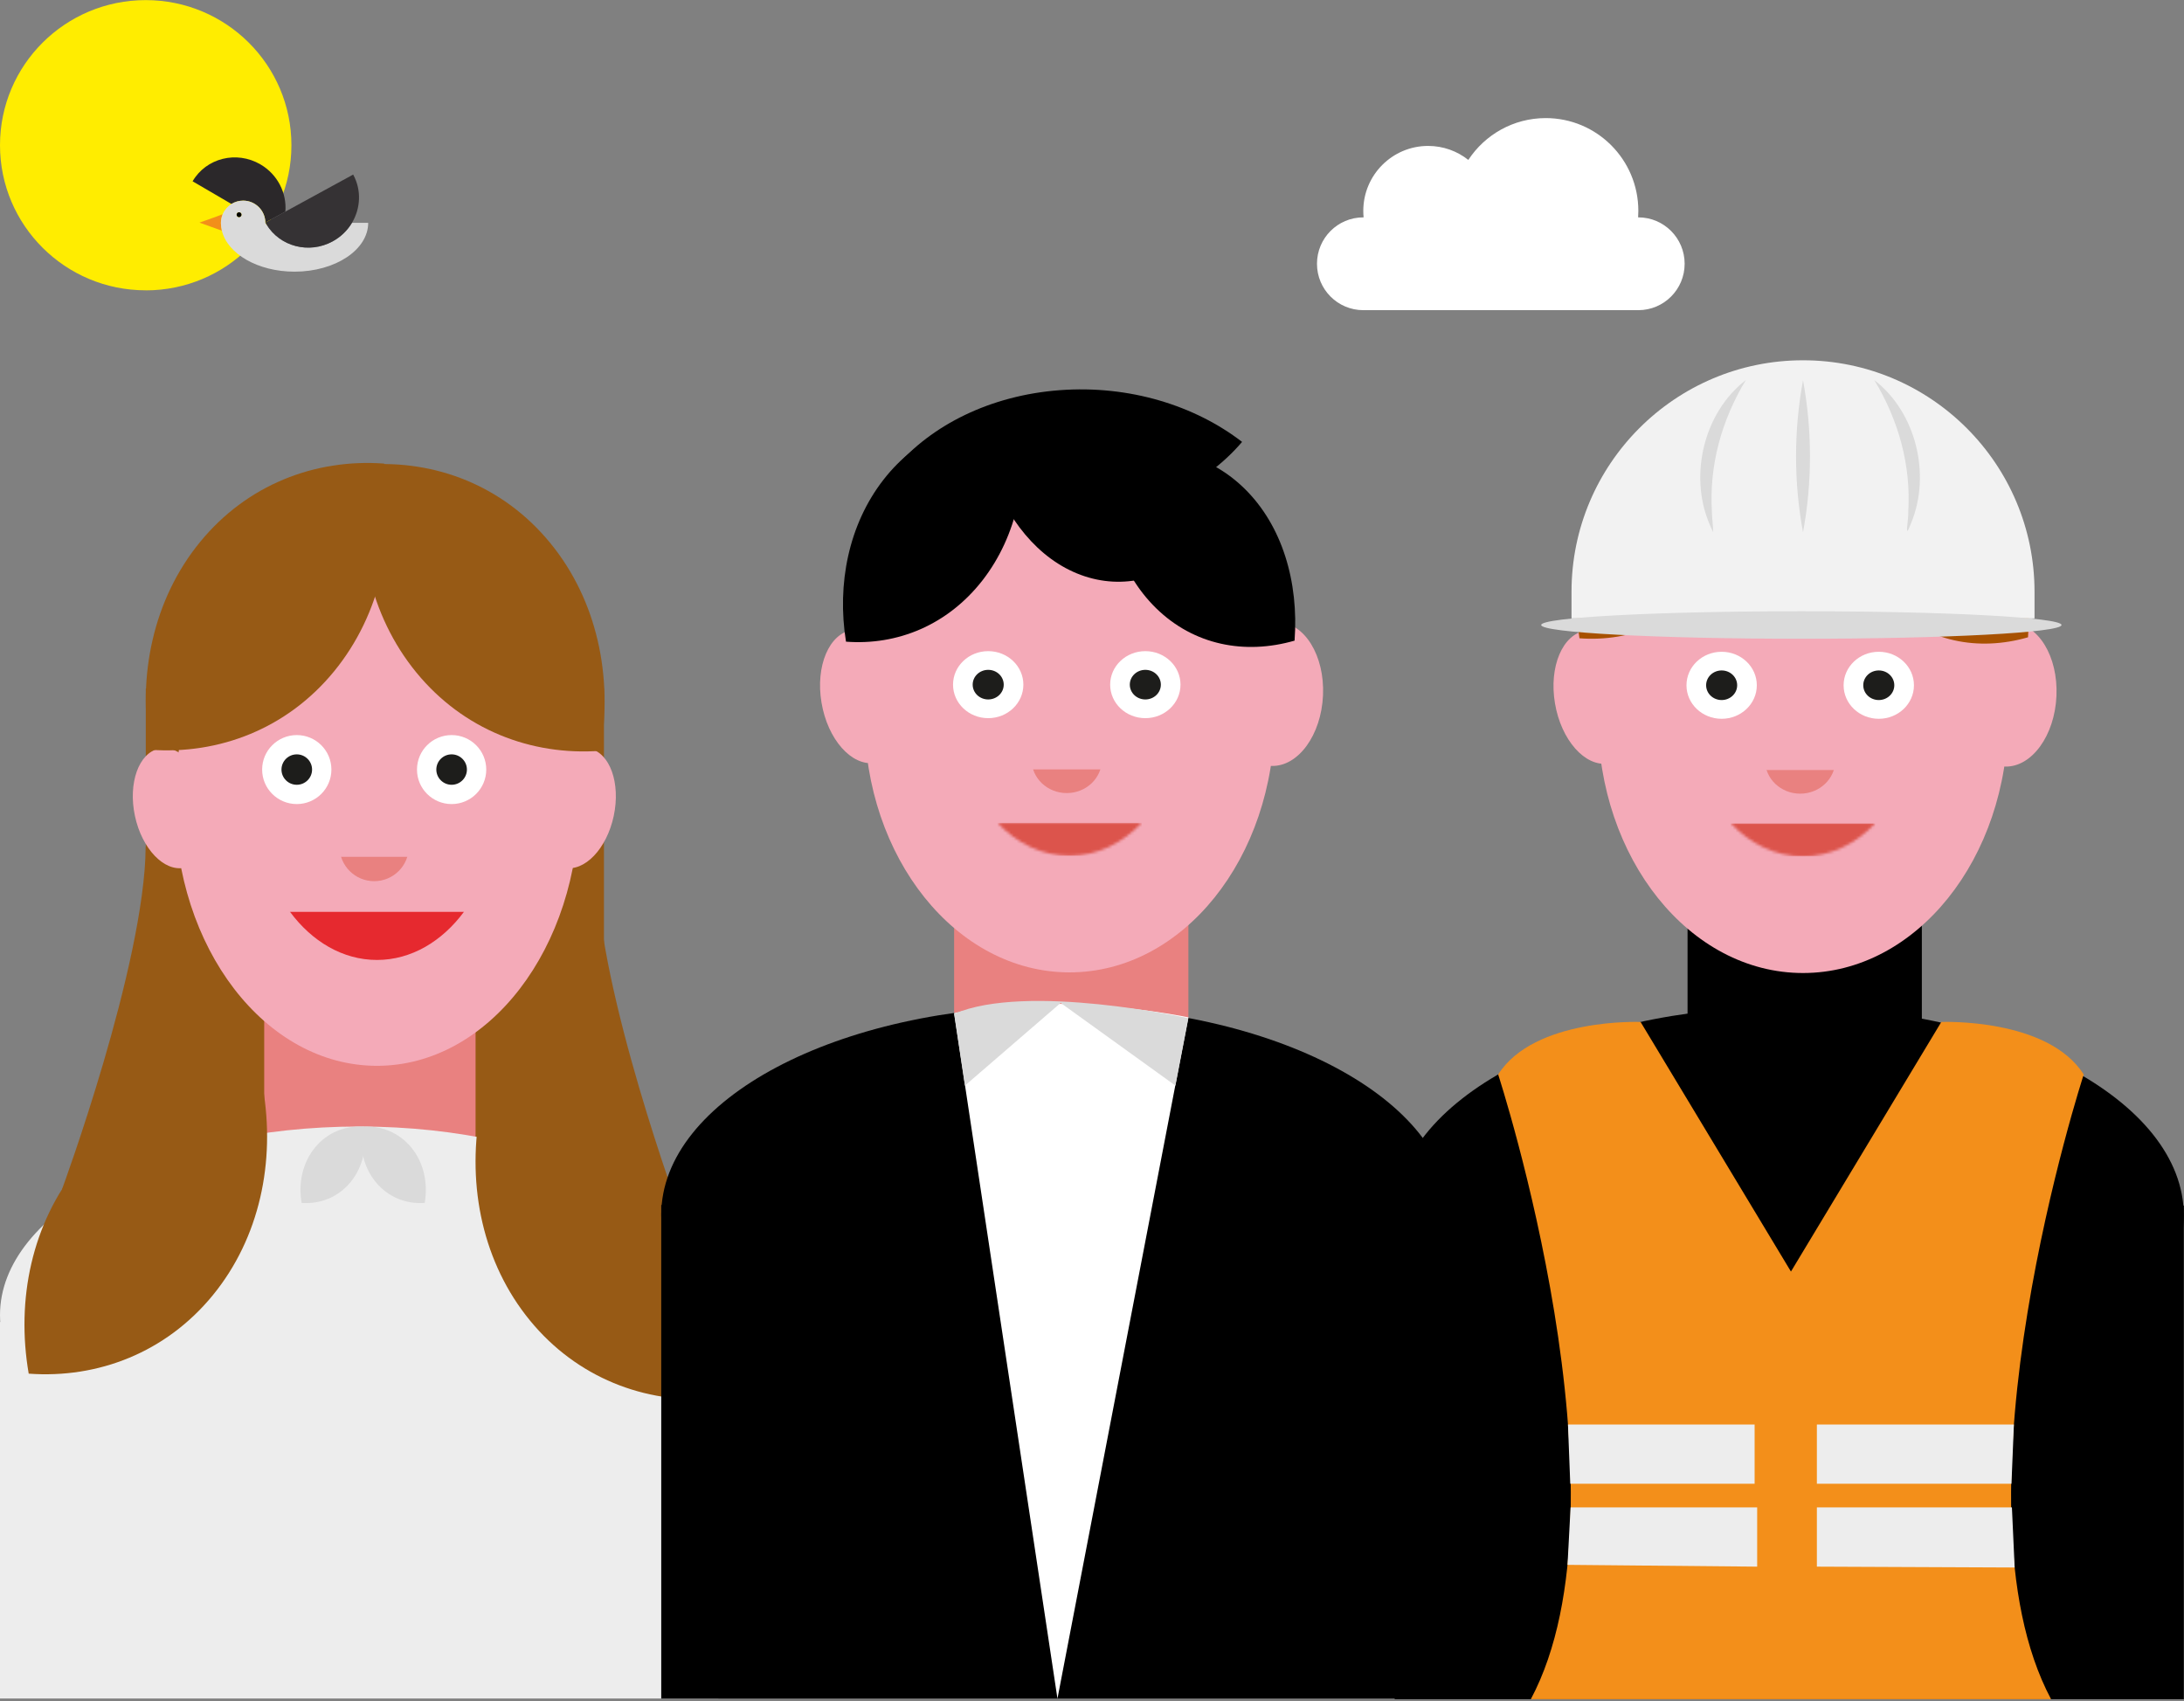 <?xml version="1.0" encoding="UTF-8"?> <svg xmlns="http://www.w3.org/2000/svg" width="796" height="620" viewBox="0 0 796 620" fill="none"><rect x="0" y="0" width="796" height="620" fill="#808080" stroke="none"/><path d="M597.123 76.854C597.123 77.65 597.096 78.439 597.042 79.222L597.123 79.221C606.444 79.221 614 86.791 614 96.13C614 105.468 606.444 113.038 597.123 113.038H496.877C487.556 113.038 480 105.468 480 96.13C480 86.791 487.556 79.221 496.877 79.221L496.993 79.222C496.916 78.443 496.877 77.653 496.877 76.854C496.877 63.781 507.455 53.183 520.504 53.183C526.039 53.183 531.13 55.09 535.157 58.284C541.192 49.1 551.575 43.038 563.37 43.038C582.012 43.038 597.123 58.178 597.123 76.854Z" fill="white"></path><path d="M53.106 105.806C23.779 105.806 0 82.134 0 52.913C0 23.692 23.779 0.038 53.106 0.038C82.434 0.038 106.213 23.71 106.213 52.931C106.213 82.152 82.434 105.824 53.106 105.824" fill="#FFED00"></path><g clip-path="url(#clip0_12213_5645)"><path d="M80.521 81.43C80.52 81.36 80.519 81.29 80.519 81.22C80.519 80.102 80.745 79.038 81.155 78.069C78.884 78.982 72.7 81.127 72.7 81.127L80.862 84.074C80.653 83.211 80.535 82.329 80.521 81.43Z" fill="#F28F1A"></path><path d="M70.195 66.069L84.353 74.336C85.591 73.566 87.053 73.122 88.617 73.122C93.089 73.122 96.715 76.748 96.715 81.22H96.782C96.759 81.181 96.737 81.141 96.715 81.1L104.007 77.117C104.561 70.412 101.231 63.596 94.911 59.905C86.214 54.827 75.149 57.586 70.195 66.069Z" fill="#2B282A"></path><path d="M81.155 78.069C81.812 76.518 82.936 75.214 84.353 74.336C85.591 73.566 87.053 73.122 88.617 73.122C93.089 73.122 96.715 76.748 96.715 81.22H96.782C96.888 81.413 96.998 81.601 97.111 81.787C102.016 89.882 112.644 92.666 121.243 87.969C124.266 86.319 126.645 83.958 128.28 81.22H134.195C134.195 91.044 122.18 99.006 107.356 99.006C94 99.006 82.923 92.54 80.862 84.074C80.653 83.211 80.535 82.329 80.522 81.43C80.52 81.36 80.519 81.29 80.519 81.22C80.519 80.102 80.745 79.038 81.155 78.069ZM87.131 79.138C87.621 79.138 88.02 78.741 88.02 78.249C88.02 77.758 87.621 77.36 87.131 77.36C86.641 77.36 86.242 77.758 86.242 78.249C86.242 78.741 86.64 79.138 87.131 79.138Z" fill="#DADADA"></path><path d="M86.242 78.249C86.242 78.741 86.639 79.139 87.131 79.139C87.622 79.139 88.02 78.741 88.02 78.249C88.02 77.758 87.621 77.36 87.131 77.36C86.641 77.36 86.242 77.758 86.242 78.249Z" fill="black"></path><path d="M96.714 81.1C96.737 81.141 96.759 81.181 96.781 81.22C96.887 81.413 96.998 81.601 97.111 81.787C102.016 89.882 112.643 92.666 121.243 87.969C124.265 86.319 126.644 83.958 128.279 81.22C131.428 75.952 131.819 69.293 128.719 63.618L104.007 77.117L96.714 81.1Z" fill="#353234"></path></g><g clip-path="url(#clip1_12213_5645)"><path d="M220.123 250.942H53.134V480.596H220.123V250.942Z" fill="#975A15"></path><path d="M173.332 368.785H96.295V423.424H173.332V368.785Z" fill="#E98180"></path><path d="M130.939 547.953C203.251 547.953 261.878 517.201 261.878 479.255C261.878 441.309 203.251 410.556 130.939 410.556C58.627 410.556 0 441.325 0 479.255C0 517.185 58.627 547.953 130.939 547.953Z" fill="#EDEDED"></path><path d="M261.862 481.773H0V619.006H261.862V481.773Z" fill="#EDEDED"></path><path d="M137.397 388.436C178.074 388.436 211.066 345.471 211.066 292.484C211.066 239.497 178.09 196.531 137.397 196.531C96.705 196.531 63.729 239.497 63.729 292.484C63.729 345.471 96.705 388.436 137.397 388.436Z" fill="#F4AAB8"></path><mask id="mask0_12213_5645" style="mask-type:luminance" maskUnits="userSpaceOnUse" x="91" y="233" width="93" height="119"><path d="M183.093 233.481H91.702V351.488H183.093V233.481Z" fill="white"></path></mask><g mask="url(#mask0_12213_5645)"><path d="M169.13 332.245H105.647C113.658 343.101 124.922 349.853 137.396 349.853C149.871 349.853 161.119 343.101 169.146 332.245" fill="#E6292F"></path></g><path d="M186.87 227.955H85.882V332.245H186.87V227.955Z" fill="#F4AAB8"></path><path d="M108.165 293.04C115.129 293.04 120.786 287.416 120.786 280.468C120.786 273.52 115.129 267.896 108.165 267.896C101.2 267.896 95.543 273.52 95.543 280.468C95.543 287.416 101.2 293.04 108.165 293.04Z" fill="white"></path><path d="M164.601 293.04C171.566 293.04 177.223 287.416 177.223 280.468C177.223 273.52 171.566 267.896 164.601 267.896C157.637 267.896 151.98 273.52 151.98 280.468C151.98 287.416 157.637 293.04 164.601 293.04Z" fill="white"></path><mask id="mask1_12213_5645" style="mask-type:luminance" maskUnits="userSpaceOnUse" x="122" y="294" width="29" height="29"><path d="M150.656 294.348H122.094V322.795H150.656V294.348Z" fill="white"></path></mask><g mask="url(#mask1_12213_5645)"><path d="M136.384 295.999C129.419 295.999 123.762 301.623 123.762 308.571C123.762 315.519 129.419 321.143 136.384 321.143C143.348 321.143 149.005 315.519 149.005 308.571C149.005 301.623 143.348 295.999 136.384 295.999Z" fill="#E98180"></path></g><path d="M153.452 294.887H112.612V312.266H153.452V294.887Z" fill="#F4AAB8"></path><path d="M108.165 286.01C111.238 286.01 113.74 283.525 113.74 280.468C113.74 277.41 111.238 274.925 108.165 274.925C105.091 274.925 102.59 277.41 102.59 280.468C102.59 283.525 105.091 286.01 108.165 286.01Z" fill="#1D1D1B"></path><path d="M164.602 286.01C167.676 286.01 170.177 283.525 170.177 280.468C170.177 277.41 167.676 274.925 164.602 274.925C161.529 274.925 159.027 277.41 159.027 280.468C159.027 283.525 161.529 286.01 164.602 286.01Z" fill="#1D1D1B"></path><path d="M205.621 316.239C213.044 317.809 221.136 309.356 223.687 297.372C226.237 285.389 222.297 274.386 214.891 272.816C207.469 271.247 199.376 279.699 196.825 291.683C194.275 303.667 198.215 314.67 205.621 316.239Z" fill="#F4AAB8"></path><path d="M67.243 316.239C59.821 317.809 51.728 309.356 49.178 297.372C46.627 285.389 50.567 274.386 57.973 272.816C65.396 271.247 73.489 279.699 76.039 291.683C78.59 303.667 74.649 314.67 67.243 316.239Z" fill="#F4AAB8"></path><path d="M54.671 273.242C79.897 275.089 104.682 265.541 121.767 244.664C138.852 223.786 144.672 195.944 140.013 168.951C114.786 167.104 90.001 176.652 72.916 197.53C55.832 218.407 50.011 246.25 54.671 273.242Z" fill="#975A15"></path><path d="M10.463 500.623C35.69 502.471 60.475 492.923 77.56 472.045C94.644 451.168 100.465 423.325 95.805 396.333C70.579 394.486 45.794 404.033 28.709 424.911C11.624 445.789 5.804 473.631 10.463 500.623Z" fill="#975A15"></path><path d="M109.931 438.399C116.65 438.889 123.239 436.355 127.8 430.78C132.345 425.221 133.898 417.799 132.656 410.622C125.936 410.131 119.348 412.665 114.786 418.24C110.241 423.799 108.688 431.221 109.931 438.399Z" fill="#DADADA"></path><path d="M154.792 438.399C148.073 438.889 141.484 436.355 136.923 430.78C132.378 425.221 130.825 417.799 132.067 410.622C138.787 410.131 145.375 412.665 149.937 418.24C154.482 423.799 156.035 431.221 154.792 438.399Z" fill="#DADADA"></path><path d="M218.815 273.634C193.588 275.481 168.803 265.933 151.718 245.056C134.634 224.178 128.813 196.336 133.473 169.344C158.699 167.496 183.484 177.044 200.569 197.922C217.654 218.799 223.474 246.642 218.815 273.634Z" fill="#975A15"></path><path d="M22.627 433.364C22.627 433.364 52.66 351.93 53.118 308.572L68.356 356.148L79.26 410.557L49.832 449.615L22.611 433.348L22.627 433.364Z" fill="#975A15"></path><path d="M260.21 509.779C234.984 511.627 210.199 502.079 193.114 481.201C176.029 460.323 170.209 432.481 174.868 405.489C200.095 403.641 224.88 413.189 241.965 434.067C259.05 454.945 264.87 482.787 260.21 509.779Z" fill="#975A15"></path><path d="M248.03 442.535C248.03 442.535 217.997 361.101 217.539 317.743L202.302 365.319L191.397 419.728L220.825 458.786L248.046 442.519L248.03 442.535Z" fill="#975A15"></path></g><g clip-path="url(#clip2_12213_5645)"><path d="M700.453 322.848H615.062V381.083H700.453V322.848Z" fill="black"></path><path d="M652.124 519.151C731.548 519.151 795.93 485.063 795.93 442.997C795.93 400.931 731.548 366.843 652.124 366.843C572.701 366.843 508.319 400.931 508.319 442.997C508.319 485.063 572.701 519.151 652.124 519.151Z" fill="black"></path><path d="M795.93 439.368H508.319V619.272H795.93V439.368Z" fill="black"></path><path d="M657.144 354.614C698.425 354.614 731.891 312.891 731.891 261.425C731.891 209.958 698.425 168.235 657.144 168.235C615.862 168.235 582.396 209.958 582.396 261.425C582.396 312.891 615.862 354.614 657.144 354.614Z" fill="#F4AAB8"></path><mask id="mask2_12213_5645" style="mask-type:luminance" maskUnits="userSpaceOnUse" x="630" y="300" width="54" height="13"><path d="M630.789 300.025C637.885 307.562 647.089 312.107 657.144 312.107C667.198 312.107 676.403 307.562 683.498 300.025H630.789Z" fill="white"></path></mask><g mask="url(#mask2_12213_5645)"><path d="M683.498 300.025H630.789V312.107H683.498V300.025Z" fill="#DC544C"></path></g><path d="M707.352 198.759H604.876V300.041H707.352V198.759Z" fill="#F4AAB8"></path><path d="M627.487 261.964C634.566 261.964 640.305 256.504 640.305 249.752C640.305 242.999 634.566 237.539 627.487 237.539C620.408 237.539 614.669 242.999 614.669 249.752C614.669 256.504 620.408 261.964 627.487 261.964Z" fill="white"></path><path d="M684.757 261.964C691.836 261.964 697.574 256.504 697.574 249.752C697.574 242.999 691.836 237.539 684.757 237.539C677.678 237.539 671.939 242.999 671.939 249.752C671.939 256.504 677.678 261.964 684.757 261.964Z" fill="white"></path><mask id="mask3_12213_5645" style="mask-type:luminance" maskUnits="userSpaceOnUse" x="641" y="263" width="30" height="28"><path d="M670.583 263.19H641.645V290.918H670.583V263.19Z" fill="white"></path></mask><g mask="url(#mask3_12213_5645)"><path d="M656.115 264.825C649.036 264.825 643.297 270.286 643.297 277.038C643.297 283.79 649.036 289.251 656.115 289.251C663.194 289.251 668.933 283.79 668.933 277.038C668.933 270.286 663.194 264.825 656.115 264.825Z" fill="#E98180"></path></g><path d="M673.444 263.763H631.999V280.635H673.444V263.763Z" fill="#F4AAB8"></path><path d="M627.487 255.131C630.61 255.131 633.144 252.728 633.144 249.736C633.144 246.744 630.61 244.341 627.487 244.341C624.364 244.341 621.83 246.744 621.83 249.736C621.83 252.728 624.364 255.131 627.487 255.131Z" fill="#1D1D1B"></path><path d="M684.757 255.131C687.88 255.131 690.414 252.728 690.414 249.736C690.414 246.744 687.88 244.341 684.757 244.341C681.634 244.341 679.1 246.744 679.1 249.736C679.1 252.728 681.634 255.131 684.757 255.131Z" fill="#1D1D1B"></path><path d="M730.779 279.376C740.491 279.638 748.878 268.112 749.515 253.643C750.153 239.174 742.812 227.239 733.117 226.994C723.406 226.732 715.019 238.258 714.381 252.727C713.744 267.196 721.084 279.131 730.779 279.376Z" fill="#F4AAB8"></path><path d="M586.14 278.264C577.671 279.523 568.974 269.697 566.734 256.308C564.478 242.934 569.53 231.065 577.998 229.806C586.467 228.547 595.165 238.373 597.405 251.746C599.661 265.136 594.609 276.989 586.14 278.248" fill="#F4AAB8"></path><path d="M575.661 232.618C594.331 234.04 612.691 226.585 625.394 210.285C638.081 193.985 642.446 172.29 639.062 151.249C620.392 149.826 602.032 157.282 589.328 173.582C576.642 189.882 572.276 211.577 575.661 232.618Z" fill="#A75100"></path><path d="M739.15 232.259C721.019 237.491 702.447 233.91 688.681 220.439C674.915 206.967 668.833 186.449 670.403 164.999C688.534 159.767 707.106 163.348 720.872 176.819C734.638 190.291 740.72 210.809 739.15 232.259Z" fill="#A75100"></path><path d="M705.357 197.909C692.735 209.583 676.762 214.046 661.231 208.307C645.699 202.569 633.879 187.822 627.797 169.233C640.418 157.56 656.391 153.097 671.923 158.835C687.454 164.574 699.275 179.321 705.357 197.909Z" fill="#A75100"></path><path d="M593.531 169.265C610.746 182.557 634.648 190.012 659.989 188.132C685.314 186.236 706.747 175.396 720.023 159.832C702.807 146.54 678.905 139.085 653.564 140.965C628.223 142.845 606.806 153.701 593.531 169.265Z" fill="#A75100"></path><path d="M657.145 131.303C703.723 131.303 741.522 169.118 741.522 215.68V225.375H572.768V215.68C572.768 169.118 610.583 131.303 657.145 131.303Z" fill="#F2F2F2"></path><path d="M656.539 232.797C708.909 232.797 751.363 230.55 751.363 227.778C751.363 225.006 708.909 222.759 656.539 222.759C604.169 222.759 561.714 225.006 561.714 227.778C561.714 230.55 604.169 232.797 656.539 232.797Z" fill="#DADADA"></path><path d="M636.283 138.562C627.487 153.08 622.893 169.609 623.939 186.546C623.956 189.031 624.397 191.435 624.397 193.952C623.841 192.824 623.351 191.68 622.86 190.519C615.618 172.911 621.078 150.252 636.266 138.546L636.283 138.562Z" fill="#DADADA"></path><path d="M683.172 138.562C698.36 150.268 703.821 172.928 696.578 190.536C693.783 197.893 695.679 189.506 695.499 186.563C696.562 169.625 691.952 153.097 683.156 138.579L683.172 138.562Z" fill="#DADADA"></path><path d="M657.144 138.562C660.512 156.84 660.544 175.691 657.144 193.969C653.743 175.691 653.776 156.84 657.144 138.562Z" fill="#DADADA"></path><path d="M759.456 391.596C746.295 370.865 707.548 372.451 707.548 372.451L652.746 463.417L597.944 372.451C597.944 372.451 559.197 370.865 546.036 391.596C546.036 391.596 596.637 546.65 557.938 619.272H747.554C708.856 546.65 759.456 391.596 759.456 391.596Z" fill="#F38F1A"></path><path d="M639.504 540.748H572.309L571.475 519.151H639.504V540.748Z" fill="#EDEDED"></path><path d="M662.196 540.748H733.118L734.001 519.151H662.196V540.748Z" fill="#EDEDED"></path><path d="M640.435 570.96L571.311 570.306L572.423 549.363H640.435V570.96Z" fill="#EDEDED"></path><path d="M662.196 570.96L734.279 571.271L733.281 549.363H662.196V570.96Z" fill="#EDEDED"></path></g><g clip-path="url(#clip3_12213_5645)"><path d="M433.134 322.632H347.743V380.867H433.134V322.632Z" fill="#E98180"></path><path d="M384.806 518.917C464.229 518.917 528.612 484.83 528.612 442.764C528.612 400.698 464.229 366.61 384.806 366.61C305.382 366.61 241 400.714 241 442.764C241 484.813 305.382 518.917 384.806 518.917Z" fill="black"></path><path d="M528.612 439.151H241V619.055H528.612V439.151Z" fill="black"></path><path d="M389.825 354.381C431.106 354.381 464.573 312.658 464.573 261.192C464.573 209.725 431.106 168.002 389.825 168.002C348.544 168.002 315.077 209.725 315.077 261.192C315.077 312.658 348.544 354.381 389.825 354.381Z" fill="#F4AAB8"></path><mask id="mask4_12213_5645" style="mask-type:luminance" maskUnits="userSpaceOnUse" x="363" y="299" width="54" height="13"><path d="M363.471 299.808C370.566 307.345 379.771 311.89 389.826 311.89C399.88 311.89 409.085 307.345 416.18 299.808H363.471Z" fill="white"></path></mask><g mask="url(#mask4_12213_5645)"><path d="M416.18 299.808H363.471V311.89H416.18V299.808Z" fill="#DC544C"></path></g><path d="M440.033 198.526H337.558V299.808H440.033V198.526Z" fill="#F4AAB8"></path><path d="M360.168 261.732C367.248 261.732 372.986 256.271 372.986 249.519C372.986 242.767 367.248 237.306 360.168 237.306C353.089 237.306 347.351 242.767 347.351 249.519C347.351 256.271 353.089 261.732 360.168 261.732Z" fill="white"></path><path d="M417.438 261.732C424.517 261.732 430.256 256.271 430.256 249.519C430.256 242.767 424.517 237.306 417.438 237.306C410.359 237.306 404.621 242.767 404.621 249.519C404.621 256.271 410.359 261.732 417.438 261.732Z" fill="white"></path><mask id="mask5_12213_5645" style="mask-type:luminance" maskUnits="userSpaceOnUse" x="374" y="262" width="30" height="29"><path d="M403.264 262.957H374.327V290.685H403.264V262.957Z" fill="white"></path></mask><g mask="url(#mask5_12213_5645)"><path d="M388.795 264.609C381.716 264.609 375.978 270.069 375.978 276.821C375.978 283.573 381.716 289.034 388.795 289.034C395.874 289.034 401.613 283.573 401.613 276.821C401.613 270.069 395.874 264.609 388.795 264.609Z" fill="#E98180"></path></g><path d="M406.125 263.53H364.681V280.402H406.125V263.53Z" fill="#F4AAB8"></path><path d="M360.168 254.913C363.291 254.913 365.825 252.51 365.825 249.518C365.825 246.526 363.291 244.123 360.168 244.123C357.046 244.123 354.512 246.526 354.512 249.518C354.512 252.51 357.046 254.913 360.168 254.913Z" fill="#1D1D1B"></path><path d="M417.438 254.913C420.561 254.913 423.095 252.51 423.095 249.518C423.095 246.526 420.561 244.123 417.438 244.123C414.316 244.123 411.781 246.526 411.781 249.518C411.781 252.51 414.316 254.913 417.438 254.913Z" fill="#1D1D1B"></path><path d="M463.461 279.144C473.172 279.405 481.559 267.879 482.197 253.41C482.834 238.941 475.494 227.007 465.799 226.761C456.087 226.5 447.7 238.026 447.063 252.495C446.425 266.964 453.766 278.898 463.461 279.144Z" fill="#F4AAB8"></path><path d="M318.822 278.032C310.353 279.291 301.656 269.465 299.416 256.075C297.16 242.702 302.212 230.832 310.68 229.573C319.149 228.315 327.847 238.14 330.087 251.514C332.343 264.904 327.291 276.757 318.822 278.016" fill="#F4AAB8"></path><path d="M308.341 233.855C327.012 235.277 345.372 227.822 358.075 211.522C370.762 195.222 375.127 173.527 371.743 152.486C353.072 151.063 334.712 158.518 322.009 174.818C309.322 191.118 304.957 212.813 308.341 233.855Z" fill="black"></path><path d="M471.832 233.477C453.7 238.709 435.128 235.129 421.362 221.657C407.596 208.185 401.514 187.667 403.084 166.218C421.215 160.986 439.787 164.566 453.553 178.038C467.319 191.509 473.401 212.027 471.832 233.477Z" fill="black"></path><path d="M438.038 199.128C425.417 210.802 409.444 215.265 393.912 209.526C378.381 203.788 366.561 189.041 360.479 170.452C373.1 158.779 389.073 154.316 404.605 160.054C420.136 165.793 431.957 180.54 438.038 199.128Z" fill="black"></path><path d="M326.211 170.485C343.426 183.777 367.329 191.232 392.67 189.352C417.994 187.455 439.428 176.616 452.703 161.052C435.488 147.776 411.569 140.305 386.244 142.201C360.92 144.098 339.486 154.937 326.211 170.501" fill="black"></path><path d="M347.743 369.177L385.411 619.055L433.134 370.763C433.134 370.763 385.64 360.806 347.743 369.177Z" fill="white"></path><path d="M347.743 369.504L351.683 395.646L386.588 365.515L428.409 395.646L433.134 371.09C433.134 371.09 374.277 358.043 347.743 369.504Z" fill="#DADADA"></path></g><defs><clipPath id="clip0_12213_5645"><rect width="64" height="41.647" fill="white" transform="matrix(-1 0 0 1 134.195 57.359)"></rect></clipPath><clipPath id="clip1_12213_5645"><rect width="261.862" height="450.284" fill="white" transform="translate(0 168.722)"></rect></clipPath><clipPath id="clip2_12213_5645"><rect width="287.612" height="487.969" fill="white" transform="translate(508.318 131.303)"></rect></clipPath><clipPath id="clip3_12213_5645"><rect width="287.612" height="480.399" fill="white" transform="translate(241 138.64)"></rect></clipPath></defs></svg> 